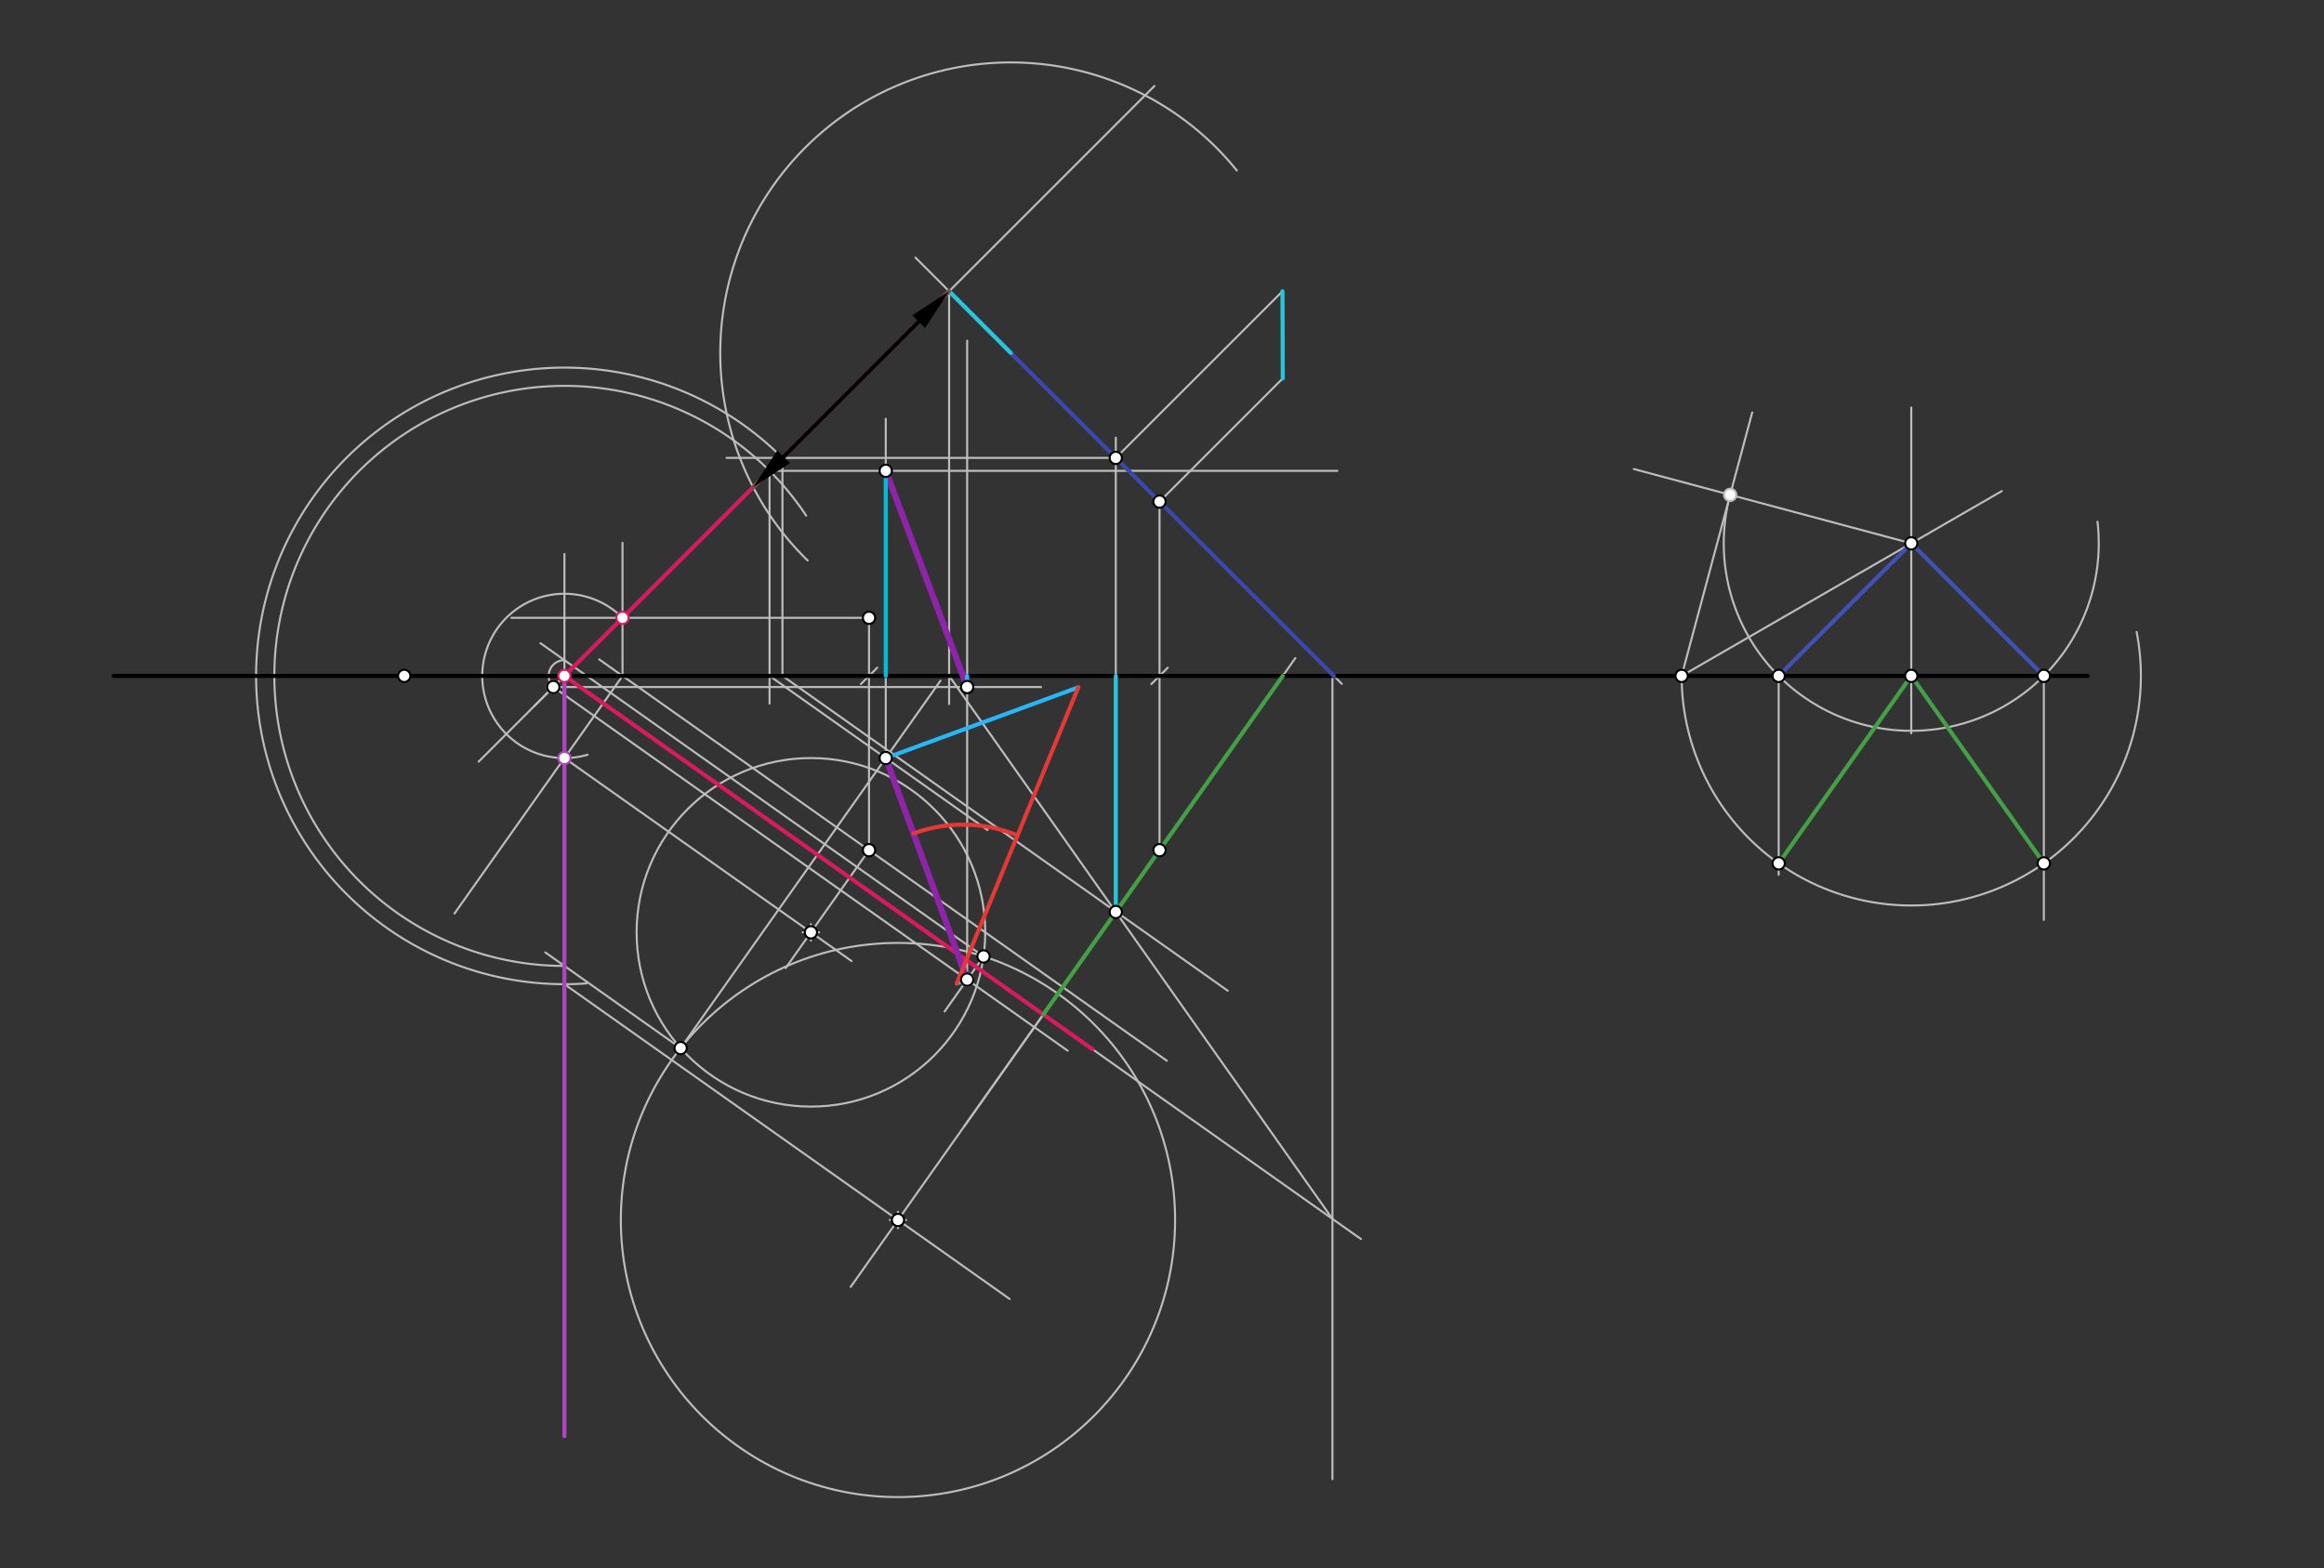 <svg xmlns="http://www.w3.org/2000/svg" class="svg--1it" height="100%" preserveAspectRatio="xMidYMid meet" viewBox="0 0 1133.858 765.354" width="100%"><rect x="0" y="0" width="1133.858" height="765.354" fill="#333333" stroke="none"/><defs><marker id="marker-arrow" markerHeight="16" markerUnits="userSpaceOnUse" markerWidth="24" orient="auto-start-reverse" refX="24" refY="4" viewBox="0 0 24 8"><path d="M 0 0 L 24 4 L 0 8 z" stroke="inherit"></path></marker></defs><g class="aux-layer--1FB"><g class="element--2qn"><line stroke="#BDBDBD" stroke-dasharray="none" stroke-linecap="round" stroke-width="1" x1="197.215" x2="565.719" y1="329.816" y2="329.816"></line><path d="M569.719,325.816 l-8,8" stroke="#BDBDBD" stroke-linecap="round" stroke-width="1" transform="rotate(180, 565.719, 329.816)"></path></g><g class="element--2qn"><line stroke="#BDBDBD" stroke-dasharray="none" stroke-linecap="round" stroke-width="1" x1="565.719" x2="565.719" y1="329.816" y2="414.855"></line></g><g class="element--2qn"><line stroke="#BDBDBD" stroke-dasharray="none" stroke-linecap="round" stroke-width="1" x1="565.719" x2="565.719" y1="329.816" y2="244.777"></line></g><g class="element--2qn"><line stroke="#BDBDBD" stroke-dasharray="none" stroke-linecap="round" stroke-width="1" x1="197.215" x2="423.987" y1="329.816" y2="329.816"></line><path d="M427.987,325.816 l-8,8" stroke="#BDBDBD" stroke-linecap="round" stroke-width="1" transform="rotate(180, 423.987, 329.816)"></path></g><g class="element--2qn"><line stroke="#BDBDBD" stroke-dasharray="none" stroke-linecap="round" stroke-width="1" x1="423.987" x2="423.987" y1="329.816" y2="414.855"></line></g><g class="element--2qn"><line stroke="#BDBDBD" stroke-dasharray="none" stroke-linecap="round" stroke-width="1" x1="423.987" x2="423.987" y1="329.816" y2="301.47"></line></g><g class="element--2qn"><line stroke="#BDBDBD" stroke-dasharray="none" stroke-linecap="round" stroke-width="1" x1="820.447" x2="976.682" y1="329.816" y2="239.614"></line></g><g class="element--2qn"><line stroke="#BDBDBD" stroke-dasharray="none" stroke-linecap="round" stroke-width="1" x1="932.483" x2="932.483" y1="357.858" y2="198.858"></line></g><g class="element--2qn"><line stroke="#BDBDBD" stroke-dasharray="none" stroke-linecap="round" stroke-width="1" x1="932.483" x2="797.14" y1="265.132" y2="228.867"></line></g><g class="element--2qn"><line stroke="#BDBDBD" stroke-dasharray="none" stroke-linecap="round" stroke-width="1" x1="820.447" x2="854.891" y1="329.816" y2="201.268"></line></g><g class="element--2qn"><path d="M 844.123 241.456 A 91.477 91.477 0 1 0 1023.351 254.598" fill="none" stroke="#BDBDBD" stroke-dasharray="none" stroke-linecap="round" stroke-width="1"></path></g><g class="element--2qn"><line stroke="#BDBDBD" stroke-dasharray="none" stroke-linecap="round" stroke-width="1" x1="867.799" x2="867.799" y1="329.816" y2="426.858"></line></g><g class="element--2qn"><line stroke="#BDBDBD" stroke-dasharray="none" stroke-linecap="round" stroke-width="1" x1="997.166" x2="997.166" y1="329.816" y2="448.858"></line></g><g class="element--2qn"><path d="M 820.447 329.816 A 112.035 112.035 0 1 0 1042.451 308.396" fill="none" stroke="#BDBDBD" stroke-dasharray="none" stroke-linecap="round" stroke-width="1"></path></g><g class="element--2qn"><line stroke="#BDBDBD" stroke-dasharray="none" stroke-linecap="round" stroke-width="1" x1="565.719" x2="477.141" y1="244.777" y2="156.199"></line></g><g class="element--2qn"><line stroke="#BDBDBD" stroke-dasharray="none" stroke-linecap="round" stroke-width="1" x1="565.719" x2="654.641" y1="244.777" y2="333.699"></line></g><g class="element--2qn"><line stroke="#BDBDBD" stroke-dasharray="none" stroke-linecap="round" stroke-width="1" x1="565.719" x2="631.99" y1="414.855" y2="321.133"></line></g><g class="element--2qn"><line stroke="#BDBDBD" stroke-dasharray="none" stroke-linecap="round" stroke-width="1" x1="565.719" x2="470.455" y1="414.855" y2="549.578"></line></g><g class="element--2qn"><line stroke="#BDBDBD" stroke-dasharray="none" stroke-linecap="round" stroke-width="1" x1="423.987" x2="569.297" y1="414.855" y2="517.605"></line></g><g class="element--2qn"><line stroke="#BDBDBD" stroke-dasharray="none" stroke-linecap="round" stroke-width="1" x1="423.987" x2="292.324" y1="414.855" y2="321.756"></line></g><g class="element--2qn"><line stroke="#BDBDBD" stroke-dasharray="none" stroke-linecap="round" stroke-width="1" x1="303.723" x2="303.723" y1="329.816" y2="264.858"></line></g><g class="element--2qn"><line stroke="#BDBDBD" stroke-dasharray="none" stroke-linecap="round" stroke-width="1" x1="423.987" x2="249.483" y1="301.47" y2="301.47"></line></g><g class="element--2qn"><line stroke="#BDBDBD" stroke-dasharray="none" stroke-linecap="round" stroke-width="1" x1="303.723" x2="484.909" y1="301.47" y2="120.284"></line></g><g class="element--2qn"><line stroke="#BDBDBD" stroke-dasharray="none" stroke-linecap="round" stroke-width="1" x1="477.141" x2="446.641" y1="156.199" y2="125.699"></line></g><g class="element--2qn"><line stroke="#BDBDBD" stroke-dasharray="none" stroke-linecap="round" stroke-width="1" x1="303.723" x2="260.909" y1="301.47" y2="344.284"></line></g><g class="element--2qn"><line stroke="#BDBDBD" stroke-dasharray="none" stroke-linecap="round" stroke-width="1" x1="303.723" x2="221.735" y1="329.816" y2="445.764"></line></g><g class="element--2qn"><path d="M 303.723 301.47 A 40.088 40.088 0 1 0 286.678 368.278" fill="none" stroke="#BDBDBD" stroke-dasharray="none" stroke-linecap="round" stroke-width="1"></path></g><g class="element--2qn"><line stroke="#BDBDBD" stroke-dasharray="none" stroke-linecap="round" stroke-width="1" x1="275.376" x2="415.461" y1="369.904" y2="468.958"></line></g><g class="element--2qn"><line stroke="#BDBDBD" stroke-dasharray="none" stroke-linecap="round" stroke-width="1" x1="423.987" x2="383.309" y1="414.855" y2="472.382"></line></g><g class="element--2qn"><line stroke="#BDBDBD" stroke-dasharray="none" stroke-linecap="round" stroke-width="1" x1="650.085" x2="650.085" y1="329.143" y2="721.781"></line></g><g class="element--2qn"><line stroke="#BDBDBD" stroke-dasharray="none" stroke-linecap="round" stroke-width="1" x1="533.034" x2="663.962" y1="512.007" y2="604.588"></line></g><g class="element--2qn"><line stroke="#BDBDBD" stroke-dasharray="none" stroke-linecap="round" stroke-width="1" x1="463.067" x2="463.067" y1="142.125" y2="343.559"></line></g><g class="element--2qn"><line stroke="#BDBDBD" stroke-dasharray="none" stroke-linecap="round" stroke-width="1" x1="463.067" x2="650.085" y1="329.816" y2="594.775"></line></g><g class="element--2qn"><line stroke="#BDBDBD" stroke-dasharray="none" stroke-linecap="round" stroke-width="1" x1="544.386" x2="544.386" y1="445.025" y2="213.559"></line></g><g class="element--2qn"><line stroke="#BDBDBD" stroke-dasharray="none" stroke-linecap="round" stroke-width="1" x1="544.386" x2="354.483" y1="223.444" y2="223.444"></line></g><g class="element--2qn"><line stroke="#BDBDBD" stroke-dasharray="none" stroke-linecap="round" stroke-width="1" x1="381.749" x2="381.749" y1="223.444" y2="329.816"></line></g><g class="element--2qn"><line stroke="#BDBDBD" stroke-dasharray="none" stroke-linecap="round" stroke-width="1" x1="381.749" x2="599.009" y1="329.816" y2="483.442"></line></g><g class="element--2qn"><path d="M 381.749 223.444 A 150.433 150.433 0 1 0 286.138 479.864" fill="none" stroke="#BDBDBD" stroke-dasharray="none" stroke-linecap="round" stroke-width="1"></path></g><g class="element--2qn"><line stroke="#BDBDBD" stroke-dasharray="none" stroke-linecap="round" stroke-width="1" x1="275.376" x2="492.6" y1="480.249" y2="633.849"></line></g><g class="element--2qn"><line stroke="#BDBDBD" stroke-dasharray="none" stroke-linecap="round" stroke-width="1" x1="509.026" x2="415.009" y1="495.031" y2="627.992"></line></g><g class="element--2qn"><line stroke="#BDBDBD" stroke-dasharray="none" stroke-linecap="round" stroke-width="1" x1="565.719" x2="625.851" y1="244.777" y2="184.645"></line></g><g class="element--2qn"><line stroke="#BDBDBD" stroke-dasharray="none" stroke-linecap="round" stroke-width="1" x1="544.386" x2="625.704" y1="223.444" y2="142.125"></line></g><g class="element--2qn"><path d="M 603.43 83.181 A 141.732 141.732 0 1 0 394.032 273.517" fill="none" stroke="#BDBDBD" stroke-dasharray="none" stroke-linecap="round" stroke-width="1"></path></g><g class="element--2qn"><line stroke="#BDBDBD" stroke-dasharray="none" stroke-linecap="round" stroke-width="1" x1="484.909" x2="563.225" y1="120.284" y2="41.968"></line></g><g class="element--2qn"><g class="center--1s5"><line x1="391.64" y1="454.943" x2="399.64" y2="454.943" stroke="#BDBDBD" stroke-width="1" stroke-linecap="round"></line><line x1="395.64" y1="450.943" x2="395.64" y2="458.943" stroke="#BDBDBD" stroke-width="1" stroke-linecap="round"></line><circle class="hit--230" cx="395.64" cy="454.943" r="4" stroke="none" fill="transparent"></circle></g><circle cx="395.64" cy="454.943" fill="none" r="85.039" stroke="#BDBDBD" stroke-dasharray="none" stroke-width="1"></circle></g><g class="element--2qn"><g class="center--1s5"><line x1="434.111" y1="595.32" x2="442.111" y2="595.32" stroke="#BDBDBD" stroke-width="1" stroke-linecap="round"></line><line x1="438.111" y1="591.32" x2="438.111" y2="599.32" stroke="#BDBDBD" stroke-width="1" stroke-linecap="round"></line><circle class="hit--230" cx="438.111" cy="595.32" r="4" stroke="none" fill="transparent"></circle></g><circle cx="438.111" cy="595.32" fill="none" r="135.204" stroke="#BDBDBD" stroke-dasharray="none" stroke-width="1"></circle></g><g class="element--2qn"><line stroke="#BDBDBD" stroke-dasharray="none" stroke-linecap="round" stroke-width="1" x1="332.076" x2="266.058" y1="511.435" y2="464.753"></line></g><g class="element--2qn"><path d="M 275.376 471.342 A 141.526 141.526 0 1 1 393.318 251.589" fill="none" stroke="#BDBDBD" stroke-dasharray="none" stroke-linecap="round" stroke-width="1"></path></g><g class="element--2qn"><line stroke="#BDBDBD" stroke-dasharray="none" stroke-linecap="round" stroke-width="1" x1="375.45" x2="652.483" y1="229.742" y2="229.742"></line></g><g class="element--2qn"><line stroke="#BDBDBD" stroke-dasharray="none" stroke-linecap="round" stroke-width="1" x1="332.076" x2="458.84" y1="511.435" y2="332.163"></line></g><g class="element--2qn"><line stroke="#BDBDBD" stroke-dasharray="none" stroke-linecap="round" stroke-width="1" x1="375.45" x2="375.45" y1="229.742" y2="343.337"></line></g><g class="element--2qn"><line stroke="#BDBDBD" stroke-dasharray="none" stroke-linecap="round" stroke-width="1" x1="375.45" x2="481.82" y1="329.816" y2="405.031"></line></g><g class="element--2qn"><line stroke="#BDBDBD" stroke-dasharray="none" stroke-linecap="round" stroke-width="1" x1="432.15" x2="432.15" y1="369.909" y2="204.337"></line></g><g class="element--2qn"><line stroke="#BDBDBD" stroke-dasharray="none" stroke-linecap="round" stroke-width="1" x1="479.86" x2="263.69" y1="466.723" y2="313.868"></line></g><g class="element--2qn"><line stroke="#BDBDBD" stroke-dasharray="none" stroke-linecap="round" stroke-width="1" x1="275.376" x2="275.376" y1="329.816" y2="270.315"></line></g><g class="element--2qn"><line stroke="#BDBDBD" stroke-dasharray="none" stroke-linecap="round" stroke-width="1" x1="275.376" x2="233.529" y1="329.816" y2="371.663"></line></g><g class="element--2qn"><path d="M 275.376 322.131 A 7.685 7.685 0 0 0 270.891 336.056" fill="none" stroke="#BDBDBD" stroke-dasharray="none" stroke-linecap="round" stroke-width="1"></path></g><g class="element--2qn"><line stroke="#BDBDBD" stroke-dasharray="none" stroke-linecap="round" stroke-width="1" x1="269.943" x2="520.907" y1="335.25" y2="512.709"></line></g><g class="element--2qn"><line stroke="#BDBDBD" stroke-dasharray="none" stroke-linecap="round" stroke-width="1" x1="479.86" x2="460.871" y1="466.723" y2="493.577"></line></g><g class="element--2qn"><line stroke="#BDBDBD" stroke-dasharray="none" stroke-linecap="round" stroke-width="1" x1="471.864" x2="471.864" y1="478.03" y2="166.226"></line></g><g class="element--2qn"><line stroke="#BDBDBD" stroke-dasharray="none" stroke-linecap="round" stroke-width="1" x1="269.943" x2="507.94" y1="335.25" y2="335.25"></line></g><g class="element--2qn"><circle cx="844.123" cy="241.456" r="3" stroke="#BDBDBD" stroke-width="1" fill="#ffffff"></circle>}</g><g class="element--2qn"><circle cx="269.943" cy="335.25" r="3" stroke="#BDBDBD" stroke-width="1" fill="#ffffff"></circle>}</g><g class="element--2qn"><circle cx="471.864" cy="478.03" r="3" stroke="#BDBDBD" stroke-width="1" fill="#ffffff"></circle>}</g></g><g class="main-layer--3Vd"><g class="element--2qn"><line stroke="#000000" stroke-dasharray="none" stroke-linecap="round" stroke-width="2" x1="55.483" x2="197.215" y1="329.816" y2="329.816"></line></g><g class="element--2qn"><line stroke="#000000" stroke-dasharray="none" stroke-linecap="round" stroke-width="2" x1="197.215" x2="622.412" y1="329.816" y2="329.816"></line></g><g class="element--2qn"><line stroke="#000000" stroke-dasharray="none" stroke-linecap="round" stroke-width="2" x1="622.412" x2="1018.483" y1="329.816" y2="329.816"></line></g><g class="element--2qn"><line stroke="#3F51B5" stroke-dasharray="none" stroke-linecap="round" stroke-width="2" x1="932.483" x2="867.799" y1="265.132" y2="329.816"></line></g><g class="element--2qn"><line stroke="#3F51B5" stroke-dasharray="none" stroke-linecap="round" stroke-width="2" x1="932.483" x2="997.166" y1="265.132" y2="329.816"></line></g><g class="element--2qn"><line stroke="#43A047" stroke-dasharray="none" stroke-linecap="round" stroke-width="2" x1="932.483" x2="867.799" y1="329.816" y2="421.293"></line></g><g class="element--2qn"><line stroke="#43A047" stroke-dasharray="none" stroke-linecap="round" stroke-width="2" x1="932.483" x2="997.166" y1="329.816" y2="421.293"></line></g><g class="element--2qn"><line stroke="#3949AB" stroke-dasharray="none" stroke-linecap="round" stroke-width="2" x1="463.067" x2="650.758" y1="142.125" y2="329.816"></line></g><g class="element--2qn"><line stroke="#D81B60" stroke-dasharray="none" stroke-linecap="round" stroke-width="2" x1="463.067" x2="275.376" y1="142.125" y2="329.816"></line></g><g class="element--2qn"><line stroke="#D81B60" stroke-dasharray="none" stroke-linecap="round" stroke-width="2" x1="275.376" x2="533.034" y1="329.816" y2="512.007"></line></g><g class="element--2qn"><line stroke="#43A047" stroke-dasharray="none" stroke-linecap="round" stroke-width="2" x1="625.851" x2="509.026" y1="329.816" y2="495.031"></line></g><g class="element--2qn"><line stroke="#AB47BC" stroke-dasharray="none" stroke-linecap="round" stroke-width="2" x1="275.376" x2="275.376" y1="329.816" y2="369.904"></line></g><g class="element--2qn"><line stroke="#AB47BC" stroke-dasharray="none" stroke-linecap="round" stroke-width="2" x1="275.376" x2="275.376" y1="369.904" y2="700.747"></line></g><g class="element--2qn"><line stroke="#26C6DA" stroke-dasharray="none" stroke-linecap="round" stroke-width="2" x1="544.386" x2="544.386" y1="329.816" y2="444.818"></line></g><g class="element--2qn"><line stroke="#26C6DA" stroke-dasharray="none" stroke-linecap="round" stroke-width="2" x1="625.704" x2="625.851" y1="142.125" y2="184.645"></line></g><g class="element--2qn"><line stroke="#26C6DA" stroke-dasharray="none" stroke-linecap="round" stroke-width="2" x1="463.067" x2="493.133" y1="142.125" y2="172.191"></line></g><g class="element--2qn"><line stroke="#795548" stroke-dasharray="none" stroke-linecap="round" stroke-width="2" x1="463.067" x2="367.464" y1="142.125" y2="237.729"></line></g><g class="element--2qn"><line stroke="#000000" stroke-dasharray="none" stroke-linecap="round" stroke-width="2" x1="448.218" x2="382.313" y1="156.974" y2="222.879"></line><path d="M463.067,142.125 l21,4.375 l0,-8.75 z" fill="#000000" stroke="#000000" stroke-width="0" transform="rotate(135, 463.067, 142.125)"></path><path d="M367.464,237.729 l21,4.375 l0,-8.75 z" fill="#000000" stroke="#000000" stroke-width="0" transform="rotate(315, 367.464, 237.729)"></path></g><g class="element--2qn"><line stroke="#8E24AA" stroke-dasharray="none" stroke-linecap="round" stroke-width="3" x1="432.15" x2="471.864" y1="369.909" y2="478.03"></line></g><g class="element--2qn"><line stroke="#8E24AA" stroke-dasharray="none" stroke-linecap="round" stroke-width="3" x1="471.864" x2="432.15" y1="335.25" y2="229.742"></line></g><g class="element--2qn"><line stroke="#00BCD4" stroke-dasharray="none" stroke-linecap="round" stroke-width="2" x1="432.15" x2="432.15" y1="229.742" y2="329.816"></line></g><g class="element--2qn"><line stroke="#29B6F6" stroke-dasharray="none" stroke-linecap="round" stroke-width="2" x1="471.864" x2="471.864" y1="335.25" y2="329.816"></line></g><g class="element--2qn"><line stroke="#29B6F6" stroke-dasharray="none" stroke-linecap="round" stroke-width="2" x1="471.864" x2="466.764" y1="478.03" y2="479.904"></line></g><g class="element--2qn"><line stroke="#29B6F6" stroke-dasharray="none" stroke-linecap="round" stroke-width="2" x1="432.15" x2="526.088" y1="369.909" y2="335.404"></line></g><g class="element--2qn"><line stroke="#E53935" stroke-dasharray="none" stroke-linecap="round" stroke-width="2" x1="526.088" x2="466.764" y1="335.404" y2="479.904"></line></g><g class="element--2qn"><path d="M 496.426 407.654 A 70.057 70.057 0 0 0 445.664 406.701" fill="none" stroke="#E53935" stroke-dasharray="none" stroke-linecap="round" stroke-width="2"></path></g><g class="element--2qn"><circle cx="197.215" cy="329.816" r="3" stroke="#000000" stroke-width="1" fill="#ffffff"></circle>}</g><g class="element--2qn"><circle cx="565.719" cy="244.777" r="3" stroke="#000000" stroke-width="1" fill="#ffffff"></circle>}</g><g class="element--2qn"><circle cx="565.719" cy="414.855" r="3" stroke="#000000" stroke-width="1" fill="#ffffff"></circle>}</g><g class="element--2qn"><circle cx="423.987" cy="301.47" r="3" stroke="#000000" stroke-width="1" fill="#ffffff"></circle>}</g><g class="element--2qn"><circle cx="423.987" cy="414.855" r="3" stroke="#000000" stroke-width="1" fill="#ffffff"></circle>}</g><g class="element--2qn"><circle cx="820.447" cy="329.816" r="3" stroke="#000000" stroke-width="1" fill="#ffffff"></circle>}</g><g class="element--2qn"><circle cx="932.483" cy="265.132" r="3" stroke="#000000" stroke-width="1" fill="#ffffff"></circle>}</g><g class="element--2qn"><circle cx="932.483" cy="329.816" r="3" stroke="#000000" stroke-width="1" fill="#ffffff"></circle>}</g><g class="element--2qn"><circle cx="867.799" cy="421.293" r="3" stroke="#000000" stroke-width="1" fill="#ffffff"></circle>}</g><g class="element--2qn"><circle cx="867.799" cy="329.816" r="3" stroke="#000000" stroke-width="1" fill="#ffffff"></circle>}</g><g class="element--2qn"><circle cx="997.166" cy="329.816" r="3" stroke="#000000" stroke-width="1" fill="#ffffff"></circle>}</g><g class="element--2qn"><circle cx="997.166" cy="421.293" r="3" stroke="#000000" stroke-width="1" fill="#ffffff"></circle>}</g><g class="element--2qn"><circle cx="303.723" cy="301.47" r="3" stroke="#D81B60" stroke-width="1" fill="#ffffff"></circle>}</g><g class="element--2qn"><circle cx="275.376" cy="329.816" r="3" stroke="#D81B60" stroke-width="1" fill="#ffffff"></circle>}</g><g class="element--2qn"><circle cx="275.376" cy="369.904" r="3" stroke="#AB47BC" stroke-width="1" fill="#ffffff"></circle>}</g><g class="element--2qn"><circle cx="395.64" cy="454.943" r="3" stroke="#000000" stroke-width="1" fill="#ffffff"></circle>}</g><g class="element--2qn"><circle cx="544.386" cy="445.025" r="3" stroke="#000000" stroke-width="1" fill="#ffffff"></circle>}</g><g class="element--2qn"><circle cx="544.386" cy="223.444" r="3" stroke="#000000" stroke-width="1" fill="#ffffff"></circle>}</g><g class="element--2qn"><circle cx="438.111" cy="595.32" r="3" stroke="#000000" stroke-width="1" fill="#ffffff"></circle>}</g><g class="element--2qn"><circle cx="479.86" cy="466.723" r="3" stroke="#000000" stroke-width="1" fill="#ffffff"></circle>}</g><g class="element--2qn"><circle cx="332.076" cy="511.435" r="3" stroke="#000000" stroke-width="1" fill="#ffffff"></circle>}</g><g class="element--2qn"><circle cx="432.15" cy="369.909" r="3" stroke="#000000" stroke-width="1" fill="#ffffff"></circle>}</g><g class="element--2qn"><circle cx="432.15" cy="229.742" r="3" stroke="#000000" stroke-width="1" fill="#ffffff"></circle>}</g><g class="element--2qn"><circle cx="269.943" cy="335.25" r="3" stroke="#000000" stroke-width="1" fill="#ffffff"></circle>}</g><g class="element--2qn"><circle cx="471.864" cy="478.03" r="3" stroke="#000000" stroke-width="1" fill="#ffffff"></circle>}</g><g class="element--2qn"><circle cx="471.864" cy="335.25" r="3" stroke="#000000" stroke-width="1" fill="#ffffff"></circle>}</g></g><g class="snaps-layer--2PT"></g><g class="temp-layer--rAP"></g></svg>